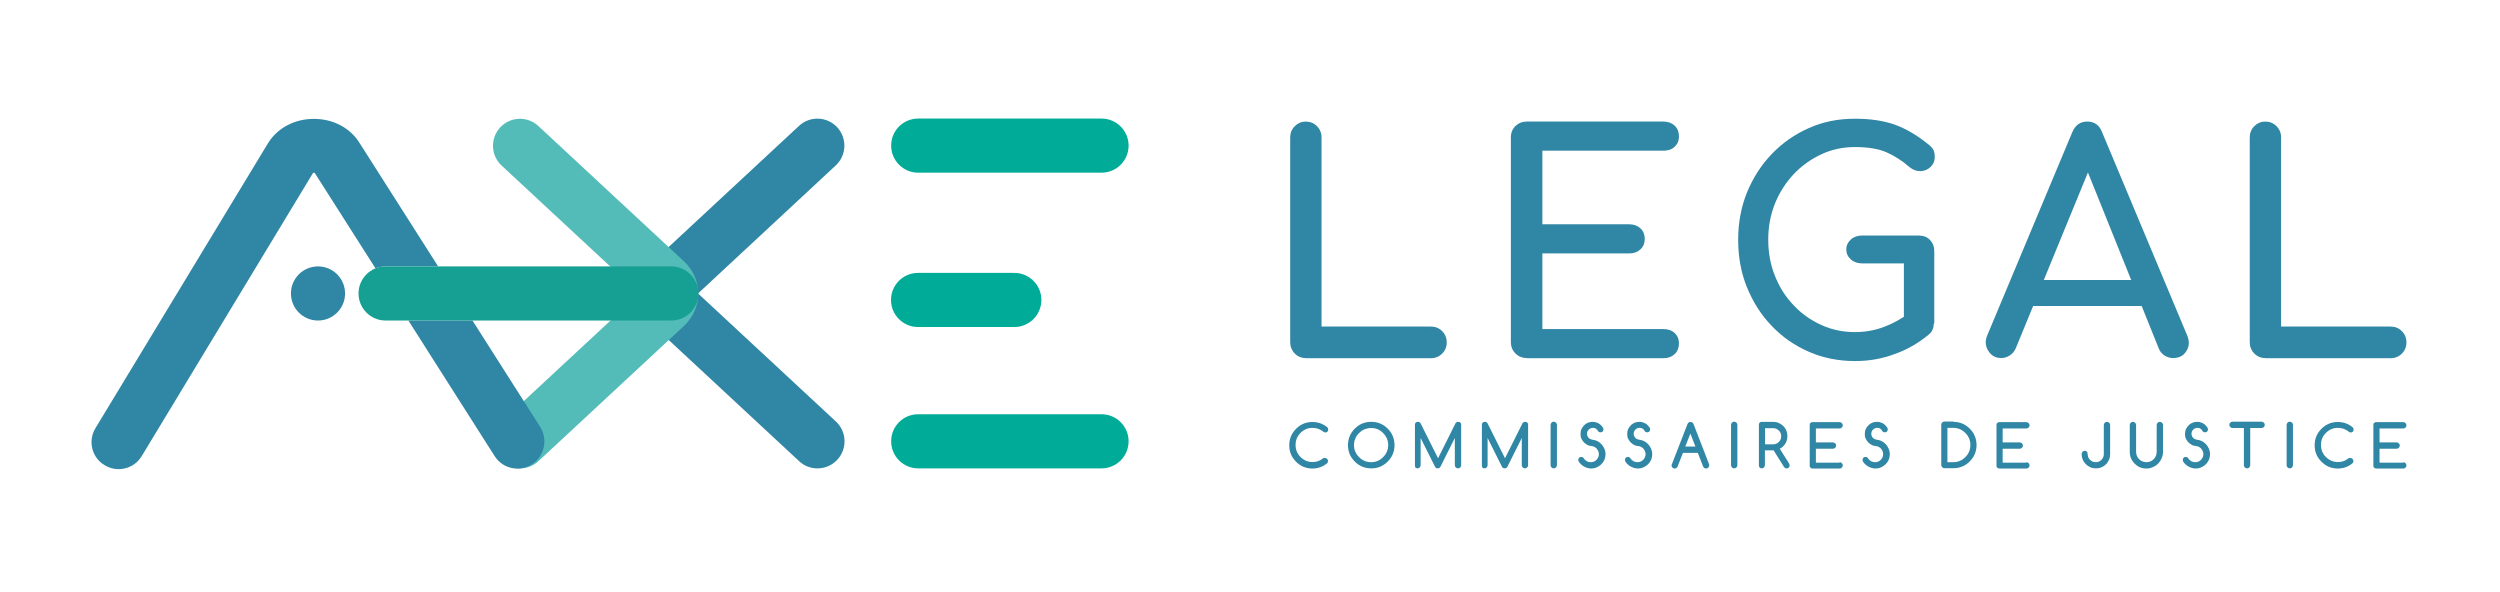 <?xml version="1.0" encoding="utf-8"?>
<!-- Generator: Adobe Illustrator 26.5.0, SVG Export Plug-In . SVG Version: 6.00 Build 0)  -->
<svg version="1.1" id="Calque_1" xmlns="http://www.w3.org/2000/svg" xmlns:xlink="http://www.w3.org/1999/xlink" x="0px" y="0px"
	 viewBox="0 0 1579.4 374.2" style="enable-background:new 0 0 1579.4 374.2;" xml:space="preserve">
<style type="text/css">
	.st0{fill:#3086A5;}
	.st1{fill:#00AB98;}
	.st2{fill:#54BCB8;}
	.st3{fill:#16A093;}
</style>
<g>
	<path class="st0" d="M824.9,226.2c-2.8,0-5.1-1-7-2.9c-1.8-1.9-2.8-4.3-2.8-7.1V86.8c0-2.8,1-5.2,2.9-7.1c1.9-1.9,4.2-2.9,6.9-2.9
		c2.8,0,5.2,1,7.1,2.9c1.9,1.9,2.9,4.3,2.9,7.1v119.5H904c2.8,0,5.2,1,7.1,2.9c1.9,1.9,2.9,4.3,2.9,7.1c0,2.8-1,5.2-2.9,7.1
		c-1.9,1.9-4.3,2.9-7.1,2.9H824.9z"/>
	<path class="st0" d="M964.5,226.2c-2.8,0-5.2-1-7.1-2.9c-1.9-1.9-2.9-4.3-2.9-7.1V86.8c0-2.9,1-5.3,2.9-7.2
		c1.9-1.8,4.3-2.8,7.1-2.8h86.4c2.9,0,5.3,0.9,7.1,2.6c1.8,1.7,2.7,4,2.7,6.8c0,2.7-0.9,4.8-2.7,6.5c-1.8,1.7-4.1,2.5-7.1,2.5h-76.5
		v46.5h54.9c2.9,0,5.3,0.9,7.1,2.6c1.8,1.7,2.7,3.9,2.7,6.6c0,2.7-0.9,4.9-2.7,6.6c-1.8,1.7-4.1,2.6-7.1,2.6h-54.9v47.8h76.5
		c2.9,0,5.3,0.8,7.1,2.5c1.8,1.7,2.7,3.8,2.7,6.5c0,2.8-0.9,5.1-2.7,6.8c-1.8,1.7-4.1,2.6-7.1,2.6H964.5z"/>
	<path class="st0" d="M1171.9,228.1c-10.3,0-20-1.9-29-5.8c-9-3.9-16.8-9.3-23.5-16.3c-6.7-6.9-11.9-15.1-15.7-24.4
		c-3.8-9.3-5.6-19.4-5.6-30.2c0-10.7,1.9-20.7,5.6-29.9c3.8-9.2,9-17.3,15.7-24.3c6.7-6.9,14.5-12.4,23.4-16.3
		c8.9-4,18.6-5.9,29.1-5.9c9.8,0,18.3,1.3,25.3,3.8c7.1,2.6,14.2,6.8,21.3,12.6c1,0.8,1.8,1.6,2.4,2.4c0.6,0.8,1,1.7,1.1,2.5
		c0.2,0.8,0.3,1.8,0.3,3c0,2.4-0.9,4.5-2.6,6.1c-1.7,1.7-3.8,2.6-6.3,2.7c-2.5,0.1-4.8-0.7-7-2.5c-4.7-4.1-9.6-7.2-14.6-9.4
		c-5-2.2-11.7-3.3-20-3.3c-7.5,0-14.6,1.5-21.2,4.6c-6.6,3.1-12.5,7.3-17.5,12.6c-5,5.4-9,11.6-11.8,18.6
		c-2.8,7.1-4.2,14.6-4.2,22.7c0,8.2,1.4,15.8,4.2,22.8c2.8,7.1,6.7,13.3,11.8,18.6c5,5.4,10.9,9.5,17.5,12.5
		c6.6,3,13.7,4.5,21.2,4.5c6.5,0,12.7-1.1,18.5-3.3c5.8-2.2,11.4-5.3,16.7-9.3c2.3-1.7,4.6-2.4,6.8-2.2c2.2,0.2,4.1,1.1,5.6,2.7
		c1.5,1.6,2.3,3.8,2.3,6.6c0,1.3-0.2,2.5-0.7,3.7c-0.4,1.2-1.2,2.3-2.4,3.3c-6.8,5.6-14.1,9.8-22,12.5
		C1188.9,226.7,1180.6,228.1,1171.9,228.1z M1221.9,204.4l-19.1-3.8v-34.2h-26.4c-2.8,0-5.2-0.8-7.1-2.5c-1.9-1.7-2.9-3.8-2.9-6.3
		c0-2.5,1-4.6,2.9-6.3c1.9-1.7,4.3-2.5,7.1-2.5h35.8c2.9,0,5.3,0.9,7.1,2.8c1.8,1.9,2.7,4.2,2.7,7.2V204.4z"/>
	<path class="st0" d="M1264.3,226.2c-3.6,0-6.3-1.5-8.2-4.6c-1.9-3.1-2.1-6.3-0.6-9.8l53.7-128.3c1.9-4.5,5-6.7,9.4-6.7
		c4.6,0,7.7,2.2,9.4,6.7l53.9,128.7c1.4,3.6,1.2,6.8-0.7,9.7c-1.8,2.9-4.6,4.3-8.3,4.3c-1.9,0-3.7-0.5-5.4-1.6s-3-2.6-3.7-4.5
		l-47.4-117.8h5.4L1273.5,220c-0.9,2-2.2,3.6-3.9,4.6C1267.8,225.7,1266.1,226.2,1264.3,226.2z M1274.4,193.3l7.6-16.4h75l7.6,16.4
		H1274.4z"/>
	<path class="st0" d="M1431.1,226.2c-2.8,0-5.1-1-7-2.9c-1.8-1.9-2.8-4.3-2.8-7.1V86.8c0-2.8,1-5.2,2.9-7.1c1.9-1.9,4.2-2.9,6.9-2.9
		c2.8,0,5.2,1,7.1,2.9c1.9,1.9,2.9,4.3,2.9,7.1v119.5h69.2c2.8,0,5.2,1,7.1,2.9c1.9,1.9,2.9,4.3,2.9,7.1c0,2.8-1,5.2-2.9,7.1
		c-1.9,1.9-4.3,2.9-7.1,2.9H1431.1z"/>
</g>
<g>
	<path class="st1" d="M695.9,109.1H580.1c-9.4,0-17.1-7.6-17.1-17.1s7.6-17.1,17.1-17.1h115.8c9.4,0,17.1,7.6,17.1,17.1
		S705.3,109.1,695.9,109.1z"/>
	<path class="st1" d="M640.8,206.6h-60.8c-9.4,0-17.1-7.6-17.1-17.1c0-9.4,7.6-17.1,17.1-17.1h60.8c9.4,0,17.1,7.6,17.1,17.1
		C657.9,198.9,650.3,206.6,640.8,206.6z"/>
	<path class="st1" d="M695.9,295.9H580.1c-9.4,0-17.1-7.6-17.1-17.1s7.6-17.1,17.1-17.1h115.8c9.4,0,17.1,7.6,17.1,17.1
		S705.3,295.9,695.9,295.9z"/>
	<path class="st0" d="M516.4,295.9c-4.2,0-8.3-1.5-11.6-4.6L413,206c-5.9-5.5-9.2-12.8-9.2-20.6c0-7.8,3.3-15.1,9.2-20.6l91.8-85.3
		c6.9-6.4,17.7-6,24.1,0.9c6.4,6.9,6,17.7-0.9,24.1L441,185.4l87.1,80.9c6.9,6.4,7.3,17.2,0.9,24.1
		C525.6,294.1,521,295.9,516.4,295.9z"/>
	<path class="st2" d="M328.5,295.9c-4.6,0-9.1-1.8-12.5-5.4c-6.4-6.9-6-17.7,0.9-24.1l87.1-80.9l-87.1-80.9
		c-6.9-6.4-7.3-17.2-0.9-24.1c6.4-6.9,17.2-7.3,24.1-0.9l91.8,85.3c5.9,5.5,9.2,12.8,9.2,20.6c0,7.8-3.3,15.1-9.2,20.6l-91.8,85.3
		C336.9,294.4,332.7,295.9,328.5,295.9z"/>
	<g>
		<path class="st0" d="M243.6,168.3h22.8h10.4l-49.6-77.9c-5.9-9.6-16.7-15.3-28.9-15.3s-23,5.7-29,15.4l-109,180
			c-4.9,8.1-2.3,18.6,5.8,23.4c2.8,1.7,5.8,2.5,8.8,2.5c5.8,0,11.4-2.9,14.6-8.2l108.3-179c0.3,0,0.7,0,1,0l38.4,60.3
			C239.1,168.8,241.3,168.3,243.6,168.3z"/>
		<path class="st0" d="M298.5,202.5h-1.3h-30.8H258l54.4,85.5l0.2,0.3c5.1,7.9,15.6,10.1,23.5,5s10.2-15.7,5.1-23.7L298.5,202.5z"/>
	</g>
	<circle class="st0" cx="200.9" cy="185.4" r="17.1"/>
	<path class="st3" d="M424.1,168.3H297.2h-30.8h-22.8c-9.4,0-17.1,7.6-17.1,17.1c0,9.4,7.6,17.1,17.1,17.1h22.8h30.8h126.9
		c9.4,0,17.1-7.6,17.1-17.1C441.2,176,433.5,168.3,424.1,168.3z"/>
</g>
<g>
	<path class="st0" d="M837,289.3c0.3,0,0.5,0.1,0.8,0.2c0.2,0.1,0.4,0.2,0.6,0.4c0.2,0.2,0.3,0.4,0.4,0.6c0.1,0.2,0.2,0.5,0.2,0.8
		c0,0.5-0.2,1-0.6,1.4c-2.7,2.2-5.8,3.3-9.2,3.3c-4.1,0-7.5-1.4-10.4-4.3c-2.9-2.9-4.3-6.3-4.3-10.4c0-4,1.4-7.5,4.3-10.4
		c2.9-2.9,6.3-4.3,10.4-4.3c3.5,0,6.6,1.1,9.4,3.4c0.3,0.3,0.5,0.8,0.5,1.3c0,0.3,0,0.5-0.1,0.8s-0.2,0.4-0.4,0.6
		c-0.2,0.2-0.4,0.3-0.6,0.4c-0.2,0.1-0.5,0.1-0.8,0.1c-0.5,0-0.9-0.2-1.3-0.6c-0.9-0.7-2-1.3-3.1-1.7c-1.1-0.4-2.3-0.6-3.6-0.6
		c-3,0-5.5,1.1-7.6,3.2c-2.1,2.1-3.1,4.6-3.1,7.6c0,3,1,5.5,3.1,7.6c2.1,2.1,4.7,3.2,7.6,3.2c2.6,0,4.8-0.8,6.7-2.4
		C836.2,289.4,836.6,289.3,837,289.3z"/>
	<path class="st0" d="M881,281.2c0,4-1.4,7.5-4.3,10.4c-2.9,2.9-6.3,4.3-10.4,4.3c-4.1,0-7.5-1.4-10.4-4.3
		c-2.9-2.9-4.3-6.3-4.3-10.4c0-4,1.4-7.5,4.3-10.4c2.9-2.9,6.3-4.3,10.4-4.3c4,0,7.5,1.4,10.4,4.3c1.4,1.4,2.5,3,3.2,4.7
		S881,279.2,881,281.2z M866.3,270.4c-1.5,0-2.9,0.3-4.2,0.8c-1.3,0.5-2.4,1.3-3.5,2.4c-1.1,1.1-1.9,2.2-2.4,3.5
		c-0.5,1.2-0.8,2.6-0.8,4.1c0,3,1.1,5.5,3.2,7.6c2.1,2.1,4.6,3.2,7.6,3.2c3,0,5.5-1.1,7.6-3.2c2.1-2.1,3.2-4.6,3.2-7.6
		c0-3-1.1-5.5-3.2-7.6C871.8,271.5,869.3,270.4,866.3,270.4z"/>
	<path class="st0" d="M893.9,293.9v-25.5c0-0.3,0-0.5,0.1-0.8c0.1-0.2,0.2-0.4,0.4-0.6c0.2-0.2,0.4-0.3,0.6-0.4
		c0.2-0.1,0.5-0.1,0.8-0.1c0.8,0,1.3,0.3,1.7,1l11,22l11-22c0.4-0.7,1-1,1.7-1c0.3,0,0.5,0,0.8,0.1s0.4,0.2,0.6,0.4
		c0.2,0.2,0.3,0.4,0.4,0.6s0.1,0.5,0.1,0.8v25.5c0,0.5-0.2,1-0.6,1.4c-0.4,0.4-0.8,0.6-1.4,0.6s-1-0.2-1.4-0.6
		c-0.4-0.4-0.6-0.8-0.6-1.4v-17.2l-9.1,18.2c-0.4,0.6-0.9,1-1.7,1c-0.8,0-1.4-0.4-1.8-1.2l-9-18v17.2c0,0.5-0.2,1-0.6,1.4
		c-0.4,0.4-0.8,0.6-1.4,0.6c-0.5,0-1-0.2-1.4-0.6C894.1,294.9,893.9,294.5,893.9,293.9z"/>
	<path class="st0" d="M936.2,293.9v-25.5c0-0.3,0-0.5,0.1-0.8c0.1-0.2,0.2-0.4,0.4-0.6c0.2-0.2,0.4-0.3,0.6-0.4
		c0.2-0.1,0.5-0.1,0.8-0.1c0.8,0,1.3,0.3,1.7,1l11,22l11-22c0.4-0.7,1-1,1.7-1c0.3,0,0.5,0,0.8,0.1s0.4,0.2,0.6,0.4
		c0.2,0.2,0.3,0.4,0.4,0.6s0.1,0.5,0.1,0.8v25.5c0,0.5-0.2,1-0.6,1.4c-0.4,0.4-0.8,0.6-1.4,0.6s-1-0.2-1.4-0.6
		c-0.4-0.4-0.6-0.8-0.6-1.4v-17.2l-9.1,18.2c-0.4,0.6-0.9,1-1.7,1c-0.8,0-1.4-0.4-1.8-1.2l-9-18v17.2c0,0.5-0.2,1-0.6,1.4
		c-0.4,0.4-0.8,0.6-1.4,0.6c-0.5,0-1-0.2-1.4-0.6C936.4,294.9,936.2,294.5,936.2,293.9z"/>
	<path class="st0" d="M983.6,293.9c0,0.5-0.2,1-0.6,1.4c-0.4,0.4-0.8,0.6-1.4,0.6c-0.5,0-1-0.2-1.4-0.6c-0.4-0.4-0.6-0.8-0.6-1.4
		v-25.5c0-0.5,0.2-1,0.6-1.4c0.4-0.4,0.8-0.6,1.4-0.6c0.5,0,1,0.2,1.4,0.6c0.4,0.4,0.6,0.8,0.6,1.4V293.9z"/>
	<path class="st0" d="M997.5,291.8c-0.3-0.3-0.4-0.7-0.4-1.2c0-0.3,0-0.5,0.1-0.8c0.1-0.2,0.2-0.4,0.4-0.6c0.2-0.2,0.4-0.3,0.6-0.4
		c0.2-0.1,0.5-0.1,0.8-0.1c0.7,0,1.3,0.3,1.6,0.9c0.5,0.8,1.2,1.4,1.9,1.8s1.6,0.6,2.5,0.6c0.7,0,1.4-0.1,2-0.4s1.2-0.6,1.6-1.1
		s0.8-1,1.1-1.6c0.3-0.6,0.4-1.3,0.4-2c0-0.7-0.1-1.3-0.4-1.9c-0.3-0.6-0.6-1.1-1-1.6s-0.9-0.8-1.5-1.1s-1.2-0.5-1.8-0.5
		c-1-0.1-1.9-0.3-2.7-0.8s-1.6-1-2.2-1.7c-0.6-0.7-1.1-1.5-1.5-2.3c-0.4-0.9-0.5-1.8-0.5-2.8c0-1.2,0.2-2.3,0.7-3.3
		c0.5-1,1.1-1.8,2-2.6h0c1.4-1.2,3.1-1.8,5-1.8c0.6,0,1.2,0.1,1.8,0.2c0.6,0.2,1.2,0.4,1.8,0.7c0.6,0.3,1.1,0.7,1.6,1.2
		c0.5,0.5,0.9,1,1.3,1.6c0.2,0.3,0.3,0.7,0.3,1c0,0.3,0,0.5-0.1,0.8c-0.1,0.2-0.2,0.4-0.4,0.6c-0.2,0.2-0.4,0.3-0.6,0.4
		c-0.2,0.1-0.5,0.1-0.8,0.1c-0.2,0-0.5,0-0.7-0.1c-0.2-0.1-0.4-0.2-0.5-0.3c-0.2-0.1-0.3-0.3-0.4-0.5c-0.1-0.2-0.3-0.4-0.4-0.6
		c-0.3-0.4-0.7-0.7-1.2-1c-0.5-0.2-1.1-0.3-1.6-0.3c-0.5,0-0.9,0.1-1.4,0.3s-0.8,0.4-1.2,0.8s-0.6,0.7-0.8,1.2
		c-0.2,0.5-0.3,0.9-0.3,1.5c0,0.5,0.1,0.9,0.3,1.4c0.2,0.4,0.4,0.8,0.7,1.1c0.3,0.3,0.7,0.6,1.1,0.8c0.4,0.2,0.9,0.3,1.3,0.4
		c1.1,0.1,2.2,0.4,3.2,0.9c1,0.5,1.9,1.2,2.6,2s1.3,1.7,1.8,2.8c0.4,1,0.7,2.1,0.7,3.3c0,2.9-1.1,5.2-3.2,7h0
		c-1.7,1.4-3.6,2.2-5.8,2.2c-0.7,0-1.4-0.1-2.2-0.3c-0.7-0.2-1.4-0.4-2.1-0.8c-0.7-0.3-1.3-0.8-1.9-1.3
		C998.5,293,998,292.5,997.5,291.8z"/>
	<path class="st0" d="M1027,291.8c-0.3-0.3-0.4-0.7-0.4-1.2c0-0.3,0-0.5,0.1-0.8c0.1-0.2,0.2-0.4,0.4-0.6c0.2-0.2,0.4-0.3,0.6-0.4
		c0.2-0.1,0.5-0.1,0.8-0.1c0.7,0,1.3,0.3,1.6,0.9c0.5,0.8,1.2,1.4,1.9,1.8s1.6,0.6,2.5,0.6c0.7,0,1.4-0.1,2-0.4s1.2-0.6,1.6-1.1
		s0.8-1,1.1-1.6c0.3-0.6,0.4-1.3,0.4-2c0-0.7-0.1-1.3-0.4-1.9c-0.3-0.6-0.6-1.1-1-1.6s-0.9-0.8-1.5-1.1s-1.2-0.5-1.8-0.5
		c-1-0.1-1.9-0.3-2.7-0.8s-1.6-1-2.2-1.7c-0.6-0.7-1.1-1.5-1.5-2.3c-0.4-0.9-0.5-1.8-0.5-2.8c0-1.2,0.2-2.3,0.7-3.3
		c0.5-1,1.1-1.8,2-2.6h0c1.4-1.2,3.1-1.8,5-1.8c0.6,0,1.2,0.1,1.8,0.2c0.6,0.2,1.2,0.4,1.8,0.7c0.6,0.3,1.1,0.7,1.6,1.2
		c0.5,0.5,0.9,1,1.3,1.6c0.2,0.3,0.3,0.7,0.3,1c0,0.3,0,0.5-0.1,0.8c-0.1,0.2-0.2,0.4-0.4,0.6c-0.2,0.2-0.4,0.3-0.6,0.4
		c-0.2,0.1-0.5,0.1-0.8,0.1c-0.2,0-0.5,0-0.7-0.1c-0.2-0.1-0.4-0.2-0.5-0.3c-0.2-0.1-0.3-0.3-0.4-0.5c-0.1-0.2-0.3-0.4-0.4-0.6
		c-0.3-0.4-0.7-0.7-1.2-1c-0.5-0.2-1.1-0.3-1.6-0.3c-0.5,0-0.9,0.1-1.4,0.3s-0.8,0.4-1.2,0.8s-0.6,0.7-0.8,1.2
		c-0.2,0.5-0.3,0.9-0.3,1.5c0,0.5,0.1,0.9,0.3,1.4c0.2,0.4,0.4,0.8,0.7,1.1c0.3,0.3,0.7,0.6,1.1,0.8c0.4,0.2,0.9,0.3,1.3,0.4
		c1.1,0.1,2.2,0.4,3.2,0.9c1,0.5,1.9,1.2,2.6,2s1.3,1.7,1.8,2.8c0.4,1,0.7,2.1,0.7,3.3c0,2.9-1.1,5.2-3.2,7h0
		c-1.7,1.4-3.6,2.2-5.8,2.2c-0.7,0-1.4-0.1-2.2-0.3c-0.7-0.2-1.4-0.4-2.1-0.8c-0.7-0.3-1.3-0.8-1.9-1.3
		C1027.9,293,1027.4,292.5,1027,291.8z"/>
	<path class="st0" d="M1056.3,293.1l9.8-25.2c0.4-0.9,1-1.3,1.9-1.3c0.9,0,1.5,0.4,1.9,1.3l9.8,25.3c0.1,0.2,0.1,0.5,0.1,0.8
		c0,0.5-0.2,1-0.6,1.4c-0.4,0.4-0.8,0.6-1.4,0.6c-0.5,0-1-0.2-1.4-0.6c-0.2-0.2-0.3-0.4-0.4-0.6l-3.4-8.7h-9.4l-3.4,8.7
		c-0.1,0.2-0.2,0.4-0.4,0.6c-0.4,0.4-0.8,0.6-1.4,0.6s-1-0.2-1.4-0.6c-0.4-0.4-0.6-0.8-0.6-1.4
		C1056.1,293.7,1056.1,293.4,1056.3,293.1z M1071.1,282.1l-3.2-8.2l-3.2,8.2H1071.1z"/>
	<path class="st0" d="M1097.6,293.9c0,0.5-0.2,1-0.6,1.4c-0.4,0.4-0.8,0.6-1.4,0.6c-0.5,0-1-0.2-1.4-0.6c-0.4-0.4-0.6-0.8-0.6-1.4
		v-25.5c0-0.5,0.2-1,0.6-1.4c0.4-0.4,0.8-0.6,1.4-0.6c0.5,0,1,0.2,1.4,0.6c0.4,0.4,0.6,0.8,0.6,1.4V293.9z"/>
	<path class="st0" d="M1111.2,293.9v-25.5c0-0.3,0-0.5,0.1-0.8c0.1-0.2,0.2-0.4,0.4-0.6c0.2-0.2,0.4-0.3,0.6-0.4
		c0.2-0.1,0.5-0.1,0.8-0.1h7.1c1.2,0,2.4,0.2,3.5,0.7c1.1,0.5,2,1.1,2.9,1.9c0.8,0.8,1.5,1.8,1.9,2.9c0.5,1.1,0.7,2.3,0.7,3.5
		c0,0.8-0.1,1.6-0.3,2.4c-0.2,0.8-0.5,1.5-0.9,2.2c-0.4,0.7-0.9,1.3-1.5,1.9c-0.6,0.6-1.3,1.1-2.1,1.5l5.9,9.4
		c0.2,0.3,0.3,0.7,0.3,1.1c0,0.3,0,0.5-0.1,0.8c-0.1,0.2-0.2,0.4-0.4,0.6c-0.2,0.2-0.4,0.3-0.6,0.4s-0.5,0.1-0.8,0.1
		c-0.7,0-1.2-0.3-1.7-1l-6.5-10.4h-5.5v9.4c0,0.5-0.2,1-0.6,1.4s-0.8,0.6-1.4,0.6c-0.5,0-1-0.2-1.4-0.6
		C1111.4,294.9,1111.2,294.5,1111.2,293.9z M1115.1,270.4v10.3h5.1c0.7,0,1.4-0.1,2-0.4c0.6-0.3,1.2-0.6,1.6-1.1
		c0.5-0.5,0.8-1,1.1-1.6c0.3-0.6,0.4-1.3,0.4-2c0-0.7-0.1-1.4-0.4-2c-0.3-0.6-0.6-1.2-1.1-1.6c-0.5-0.5-1-0.8-1.6-1.1
		c-0.6-0.3-1.3-0.4-2-0.4H1115.1z"/>
	<path class="st0" d="M1162.2,292c0.5,0,1,0.2,1.4,0.6c0.4,0.4,0.6,0.8,0.6,1.4s-0.2,1-0.6,1.4c-0.4,0.4-0.8,0.6-1.4,0.6h-17
		c-0.3,0-0.5,0-0.8-0.1c-0.2-0.1-0.4-0.2-0.6-0.4c-0.2-0.2-0.3-0.4-0.4-0.6s-0.1-0.5-0.1-0.8v-25.5c0-0.3,0-0.5,0.1-0.8
		s0.2-0.4,0.4-0.6c0.2-0.2,0.4-0.3,0.6-0.4c0.2-0.1,0.5-0.1,0.8-0.1h17c0.5,0,1,0.2,1.4,0.6c0.4,0.4,0.6,0.8,0.6,1.4s-0.2,1-0.6,1.4
		c-0.4,0.4-0.8,0.6-1.4,0.6h-15v8.8h10.8c0.5,0,1,0.2,1.4,0.6c0.4,0.4,0.6,0.8,0.6,1.4c0,0.5-0.2,1-0.6,1.4
		c-0.4,0.4-0.8,0.6-1.4,0.6h-10.8v8.8H1162.2z"/>
	<path class="st0" d="M1177.1,291.8c-0.3-0.3-0.4-0.7-0.4-1.2c0-0.3,0-0.5,0.1-0.8c0.1-0.2,0.2-0.4,0.4-0.6c0.2-0.2,0.4-0.3,0.6-0.4
		c0.2-0.1,0.5-0.1,0.8-0.1c0.7,0,1.3,0.3,1.6,0.9c0.5,0.8,1.2,1.4,1.9,1.8s1.6,0.6,2.5,0.6c0.7,0,1.4-0.1,2-0.4s1.2-0.6,1.6-1.1
		s0.8-1,1.1-1.6c0.3-0.6,0.4-1.3,0.4-2c0-0.7-0.1-1.3-0.4-1.9c-0.3-0.6-0.6-1.1-1-1.6s-0.9-0.8-1.5-1.1s-1.2-0.5-1.8-0.5
		c-1-0.1-1.9-0.3-2.7-0.8s-1.6-1-2.2-1.7c-0.6-0.7-1.1-1.5-1.5-2.3c-0.4-0.9-0.5-1.8-0.5-2.8c0-1.2,0.2-2.3,0.7-3.3
		c0.5-1,1.1-1.8,2-2.6h0c1.4-1.2,3.1-1.8,5-1.8c0.6,0,1.2,0.1,1.8,0.2c0.6,0.2,1.2,0.4,1.8,0.7c0.6,0.3,1.1,0.7,1.6,1.2
		c0.5,0.5,0.9,1,1.3,1.6c0.2,0.3,0.3,0.7,0.3,1c0,0.3,0,0.5-0.1,0.8c-0.1,0.2-0.2,0.4-0.4,0.6c-0.2,0.2-0.4,0.3-0.6,0.4
		c-0.2,0.1-0.5,0.1-0.8,0.1c-0.2,0-0.5,0-0.7-0.1c-0.2-0.1-0.4-0.2-0.5-0.3c-0.2-0.1-0.3-0.3-0.4-0.5c-0.1-0.2-0.3-0.4-0.4-0.6
		c-0.3-0.4-0.7-0.7-1.2-1c-0.5-0.2-1.1-0.3-1.6-0.3c-0.5,0-0.9,0.1-1.4,0.3s-0.8,0.4-1.2,0.8s-0.6,0.7-0.8,1.2
		c-0.2,0.5-0.3,0.9-0.3,1.5c0,0.5,0.1,0.9,0.3,1.4c0.2,0.4,0.4,0.8,0.7,1.1c0.3,0.3,0.7,0.6,1.1,0.8c0.4,0.2,0.9,0.3,1.3,0.4
		c1.1,0.1,2.2,0.4,3.2,0.9c1,0.5,1.9,1.2,2.6,2s1.3,1.7,1.8,2.8c0.4,1,0.7,2.1,0.7,3.3c0,2.9-1.1,5.2-3.2,7h0
		c-1.7,1.4-3.6,2.2-5.8,2.2c-0.7,0-1.4-0.1-2.2-0.3c-0.7-0.2-1.4-0.4-2.1-0.8c-0.7-0.3-1.3-0.8-1.9-1.3
		C1178,293,1177.5,292.5,1177.1,291.8z"/>
	<path class="st0" d="M1234,266.5c4,0,7.5,1.4,10.4,4.3c1.4,1.4,2.5,3,3.2,4.7c0.7,1.7,1.1,3.6,1.1,5.6c0,4-1.4,7.5-4.3,10.4
		c-2.9,2.9-6.3,4.3-10.4,4.3h-5.6c-0.3,0-0.5-0.1-0.8-0.2c-0.2-0.1-0.4-0.2-0.6-0.4c-0.2-0.2-0.3-0.4-0.4-0.6
		c-0.1-0.2-0.2-0.5-0.2-0.8v-25.5c0-0.3,0.1-0.5,0.2-0.8c0.1-0.2,0.2-0.4,0.4-0.6c0.2-0.2,0.4-0.3,0.6-0.4c0.2-0.1,0.5-0.2,0.8-0.2
		H1234z M1234,292c3,0,5.5-1.1,7.6-3.2c1.1-1.1,1.9-2.2,2.4-3.5c0.5-1.3,0.8-2.6,0.8-4.2c0-3-1.1-5.5-3.2-7.6
		c-2.1-2.1-4.7-3.2-7.6-3.2h-3.7V292H1234z"/>
	<path class="st0" d="M1280.2,292c0.5,0,1,0.2,1.4,0.6c0.4,0.4,0.6,0.8,0.6,1.4s-0.2,1-0.6,1.4c-0.4,0.4-0.8,0.6-1.4,0.6h-17
		c-0.3,0-0.5,0-0.8-0.1c-0.2-0.1-0.4-0.2-0.6-0.4c-0.2-0.2-0.3-0.4-0.4-0.6s-0.1-0.5-0.1-0.8v-25.5c0-0.3,0-0.5,0.1-0.8
		s0.2-0.4,0.4-0.6c0.2-0.2,0.4-0.3,0.6-0.4c0.2-0.1,0.5-0.1,0.8-0.1h17c0.5,0,1,0.2,1.4,0.6c0.4,0.4,0.6,0.8,0.6,1.4s-0.2,1-0.6,1.4
		c-0.4,0.4-0.8,0.6-1.4,0.6h-15v8.8h10.8c0.5,0,1,0.2,1.4,0.6c0.4,0.4,0.6,0.8,0.6,1.4c0,0.5-0.2,1-0.6,1.4
		c-0.4,0.4-0.8,0.6-1.4,0.6h-10.8v8.8H1280.2z"/>
	<path class="st0" d="M1318.9,286.9c0,0.7,0.1,1.4,0.4,2c0.3,0.6,0.6,1.2,1.1,1.6c0.5,0.5,1,0.8,1.6,1.1c0.6,0.3,1.3,0.4,2,0.4
		c0.7,0,1.4-0.1,2-0.4c0.6-0.3,1.2-0.6,1.6-1.1c0.5-0.5,0.8-1,1.1-1.6c0.3-0.6,0.4-1.3,0.4-2v-18.4c0-0.5,0.2-1,0.6-1.4
		c0.4-0.4,0.8-0.6,1.4-0.6c0.5,0,1,0.2,1.4,0.6c0.4,0.4,0.6,0.8,0.6,1.4v18.4c0,1.2-0.2,2.4-0.7,3.5c-0.5,1.1-1.1,2.1-1.9,2.9
		c-0.8,0.8-1.8,1.5-2.9,1.9c-1.1,0.5-2.3,0.7-3.5,0.7c-1.2,0-2.4-0.2-3.5-0.7c-1.1-0.5-2-1.1-2.9-2c-0.8-0.8-1.5-1.8-1.9-2.9
		c-0.5-1.1-0.7-2.2-0.7-3.5c0-0.5,0.2-1,0.6-1.4c0.4-0.4,0.8-0.6,1.4-0.6c0.5,0,1,0.2,1.4,0.6
		C1318.7,285.9,1318.9,286.3,1318.9,286.9z"/>
	<path class="st0" d="M1349.5,268.5v17c0,0.9,0.2,1.7,0.5,2.5c0.3,0.8,0.8,1.5,1.4,2.1c0.6,0.6,1.3,1.1,2.1,1.4
		c0.8,0.3,1.6,0.5,2.5,0.5c0.9,0,1.8-0.2,2.5-0.5c0.8-0.3,1.5-0.8,2.1-1.4c0.6-0.6,1.1-1.3,1.4-2.1c0.3-0.8,0.5-1.6,0.5-2.5v-17
		c0-0.5,0.2-1,0.6-1.4c0.4-0.4,0.8-0.6,1.4-0.6c0.5,0,1,0.2,1.4,0.6c0.4,0.4,0.6,0.8,0.6,1.4v17c0,1-0.1,1.9-0.4,2.8
		c-0.3,0.9-0.6,1.7-1.1,2.5s-1,1.5-1.6,2.1c-0.6,0.6-1.3,1.2-2.1,1.6c-0.8,0.5-1.6,0.8-2.5,1.1c-0.9,0.3-1.8,0.4-2.8,0.4
		c-2.9,0-5.3-1-7.4-3.1c-2-2-3.1-4.5-3.1-7.4v-17c0-0.5,0.2-1,0.6-1.4c0.4-0.4,0.8-0.6,1.4-0.6s1,0.2,1.4,0.6
		C1349.3,267.5,1349.5,268,1349.5,268.5z"/>
	<path class="st0" d="M1379.4,291.8c-0.3-0.3-0.4-0.7-0.4-1.2c0-0.3,0-0.5,0.1-0.8c0.1-0.2,0.2-0.4,0.4-0.6c0.2-0.2,0.4-0.3,0.6-0.4
		c0.2-0.1,0.5-0.1,0.8-0.1c0.7,0,1.3,0.3,1.6,0.9c0.5,0.8,1.2,1.4,1.9,1.8s1.6,0.6,2.5,0.6c0.7,0,1.4-0.1,2-0.4s1.2-0.6,1.6-1.1
		s0.8-1,1.1-1.6c0.3-0.6,0.4-1.3,0.4-2c0-0.7-0.1-1.3-0.4-1.9c-0.3-0.6-0.6-1.1-1-1.6s-0.9-0.8-1.5-1.1s-1.2-0.5-1.8-0.5
		c-1-0.1-1.9-0.3-2.7-0.8s-1.6-1-2.2-1.7c-0.6-0.7-1.1-1.5-1.5-2.3c-0.4-0.9-0.5-1.8-0.5-2.8c0-1.2,0.2-2.3,0.7-3.3
		c0.5-1,1.1-1.8,2-2.6h0c1.4-1.2,3.1-1.8,5-1.8c0.6,0,1.2,0.1,1.8,0.2c0.6,0.2,1.2,0.4,1.8,0.7c0.6,0.3,1.1,0.7,1.6,1.2
		c0.5,0.5,0.9,1,1.3,1.6c0.2,0.3,0.3,0.7,0.3,1c0,0.3,0,0.5-0.1,0.8c-0.1,0.2-0.2,0.4-0.4,0.6c-0.2,0.2-0.4,0.3-0.6,0.4
		c-0.2,0.1-0.5,0.1-0.8,0.1c-0.2,0-0.5,0-0.7-0.1c-0.2-0.1-0.4-0.2-0.5-0.3c-0.2-0.1-0.3-0.3-0.4-0.5c-0.1-0.2-0.3-0.4-0.4-0.6
		c-0.3-0.4-0.7-0.7-1.2-1c-0.5-0.2-1.1-0.3-1.6-0.3c-0.5,0-0.9,0.1-1.4,0.3s-0.8,0.4-1.2,0.8s-0.6,0.7-0.8,1.2
		c-0.2,0.5-0.3,0.9-0.3,1.5c0,0.5,0.1,0.9,0.3,1.4c0.2,0.4,0.4,0.8,0.7,1.1c0.3,0.3,0.7,0.6,1.1,0.8c0.4,0.2,0.9,0.3,1.3,0.4
		c1.1,0.1,2.2,0.4,3.2,0.9c1,0.5,1.9,1.2,2.6,2s1.3,1.7,1.8,2.8c0.4,1,0.7,2.1,0.7,3.3c0,2.9-1.1,5.2-3.2,7h0
		c-1.7,1.4-3.6,2.2-5.8,2.2c-0.7,0-1.4-0.1-2.2-0.3c-0.7-0.2-1.4-0.4-2.1-0.8c-0.7-0.3-1.3-0.8-1.9-1.3
		C1380.3,293,1379.8,292.5,1379.4,291.8z"/>
	<path class="st0" d="M1428.8,270.4h-7.2v23.5c0,0.5-0.2,1-0.6,1.4c-0.4,0.4-0.8,0.6-1.4,0.6c-0.5,0-1-0.2-1.4-0.6
		c-0.4-0.4-0.6-0.8-0.6-1.4v-23.5h-7.2c-0.5,0-1-0.2-1.4-0.6c-0.4-0.4-0.6-0.8-0.6-1.4s0.2-1,0.6-1.4c0.4-0.4,0.8-0.6,1.4-0.6h18.4
		c0.5,0,1,0.2,1.4,0.6c0.4,0.4,0.6,0.8,0.6,1.4s-0.2,1-0.6,1.4C1429.8,270.2,1429.4,270.4,1428.8,270.4z"/>
	<path class="st0" d="M1448.6,293.9c0,0.5-0.2,1-0.6,1.4c-0.4,0.4-0.8,0.6-1.4,0.6c-0.5,0-1-0.2-1.4-0.6c-0.4-0.4-0.6-0.8-0.6-1.4
		v-25.5c0-0.5,0.2-1,0.6-1.4c0.4-0.4,0.8-0.6,1.4-0.6c0.5,0,1,0.2,1.4,0.6c0.4,0.4,0.6,0.8,0.6,1.4V293.9z"/>
	<path class="st0" d="M1484.8,289.3c0.3,0,0.5,0.1,0.8,0.2c0.2,0.1,0.4,0.2,0.6,0.4c0.2,0.2,0.3,0.4,0.4,0.6
		c0.1,0.2,0.2,0.5,0.2,0.8c0,0.5-0.2,1-0.6,1.4c-2.7,2.2-5.8,3.3-9.2,3.3c-4.1,0-7.5-1.4-10.4-4.3c-2.9-2.9-4.3-6.3-4.3-10.4
		c0-4,1.4-7.5,4.3-10.4c2.9-2.9,6.3-4.3,10.4-4.3c3.5,0,6.6,1.1,9.4,3.4c0.3,0.3,0.5,0.8,0.5,1.3c0,0.3,0,0.5-0.1,0.8
		s-0.2,0.4-0.4,0.6c-0.2,0.2-0.4,0.3-0.6,0.4c-0.2,0.1-0.5,0.1-0.8,0.1c-0.5,0-0.9-0.2-1.3-0.6c-0.9-0.7-2-1.3-3.1-1.7
		c-1.1-0.4-2.3-0.6-3.6-0.6c-3,0-5.5,1.1-7.6,3.2c-2.1,2.1-3.1,4.6-3.1,7.6c0,3,1,5.5,3.1,7.6c2.1,2.1,4.7,3.2,7.6,3.2
		c2.6,0,4.8-0.8,6.7-2.4C1484,289.4,1484.4,289.3,1484.8,289.3z"/>
	<path class="st0" d="M1518.3,292c0.5,0,1,0.2,1.4,0.6c0.4,0.4,0.6,0.8,0.6,1.4s-0.2,1-0.6,1.4c-0.4,0.4-0.8,0.6-1.4,0.6h-17
		c-0.3,0-0.5,0-0.8-0.1c-0.2-0.1-0.4-0.2-0.6-0.4c-0.2-0.2-0.3-0.4-0.4-0.6s-0.1-0.5-0.1-0.8v-25.5c0-0.3,0-0.5,0.1-0.8
		s0.2-0.4,0.4-0.6c0.2-0.2,0.4-0.3,0.6-0.4c0.2-0.1,0.5-0.1,0.8-0.1h17c0.5,0,1,0.2,1.4,0.6c0.4,0.4,0.6,0.8,0.6,1.4s-0.2,1-0.6,1.4
		c-0.4,0.4-0.8,0.6-1.4,0.6h-15v8.8h10.8c0.5,0,1,0.2,1.4,0.6c0.4,0.4,0.6,0.8,0.6,1.4c0,0.5-0.2,1-0.6,1.4
		c-0.4,0.4-0.8,0.6-1.4,0.6h-10.8v8.8H1518.3z"/>
</g>
</svg>
